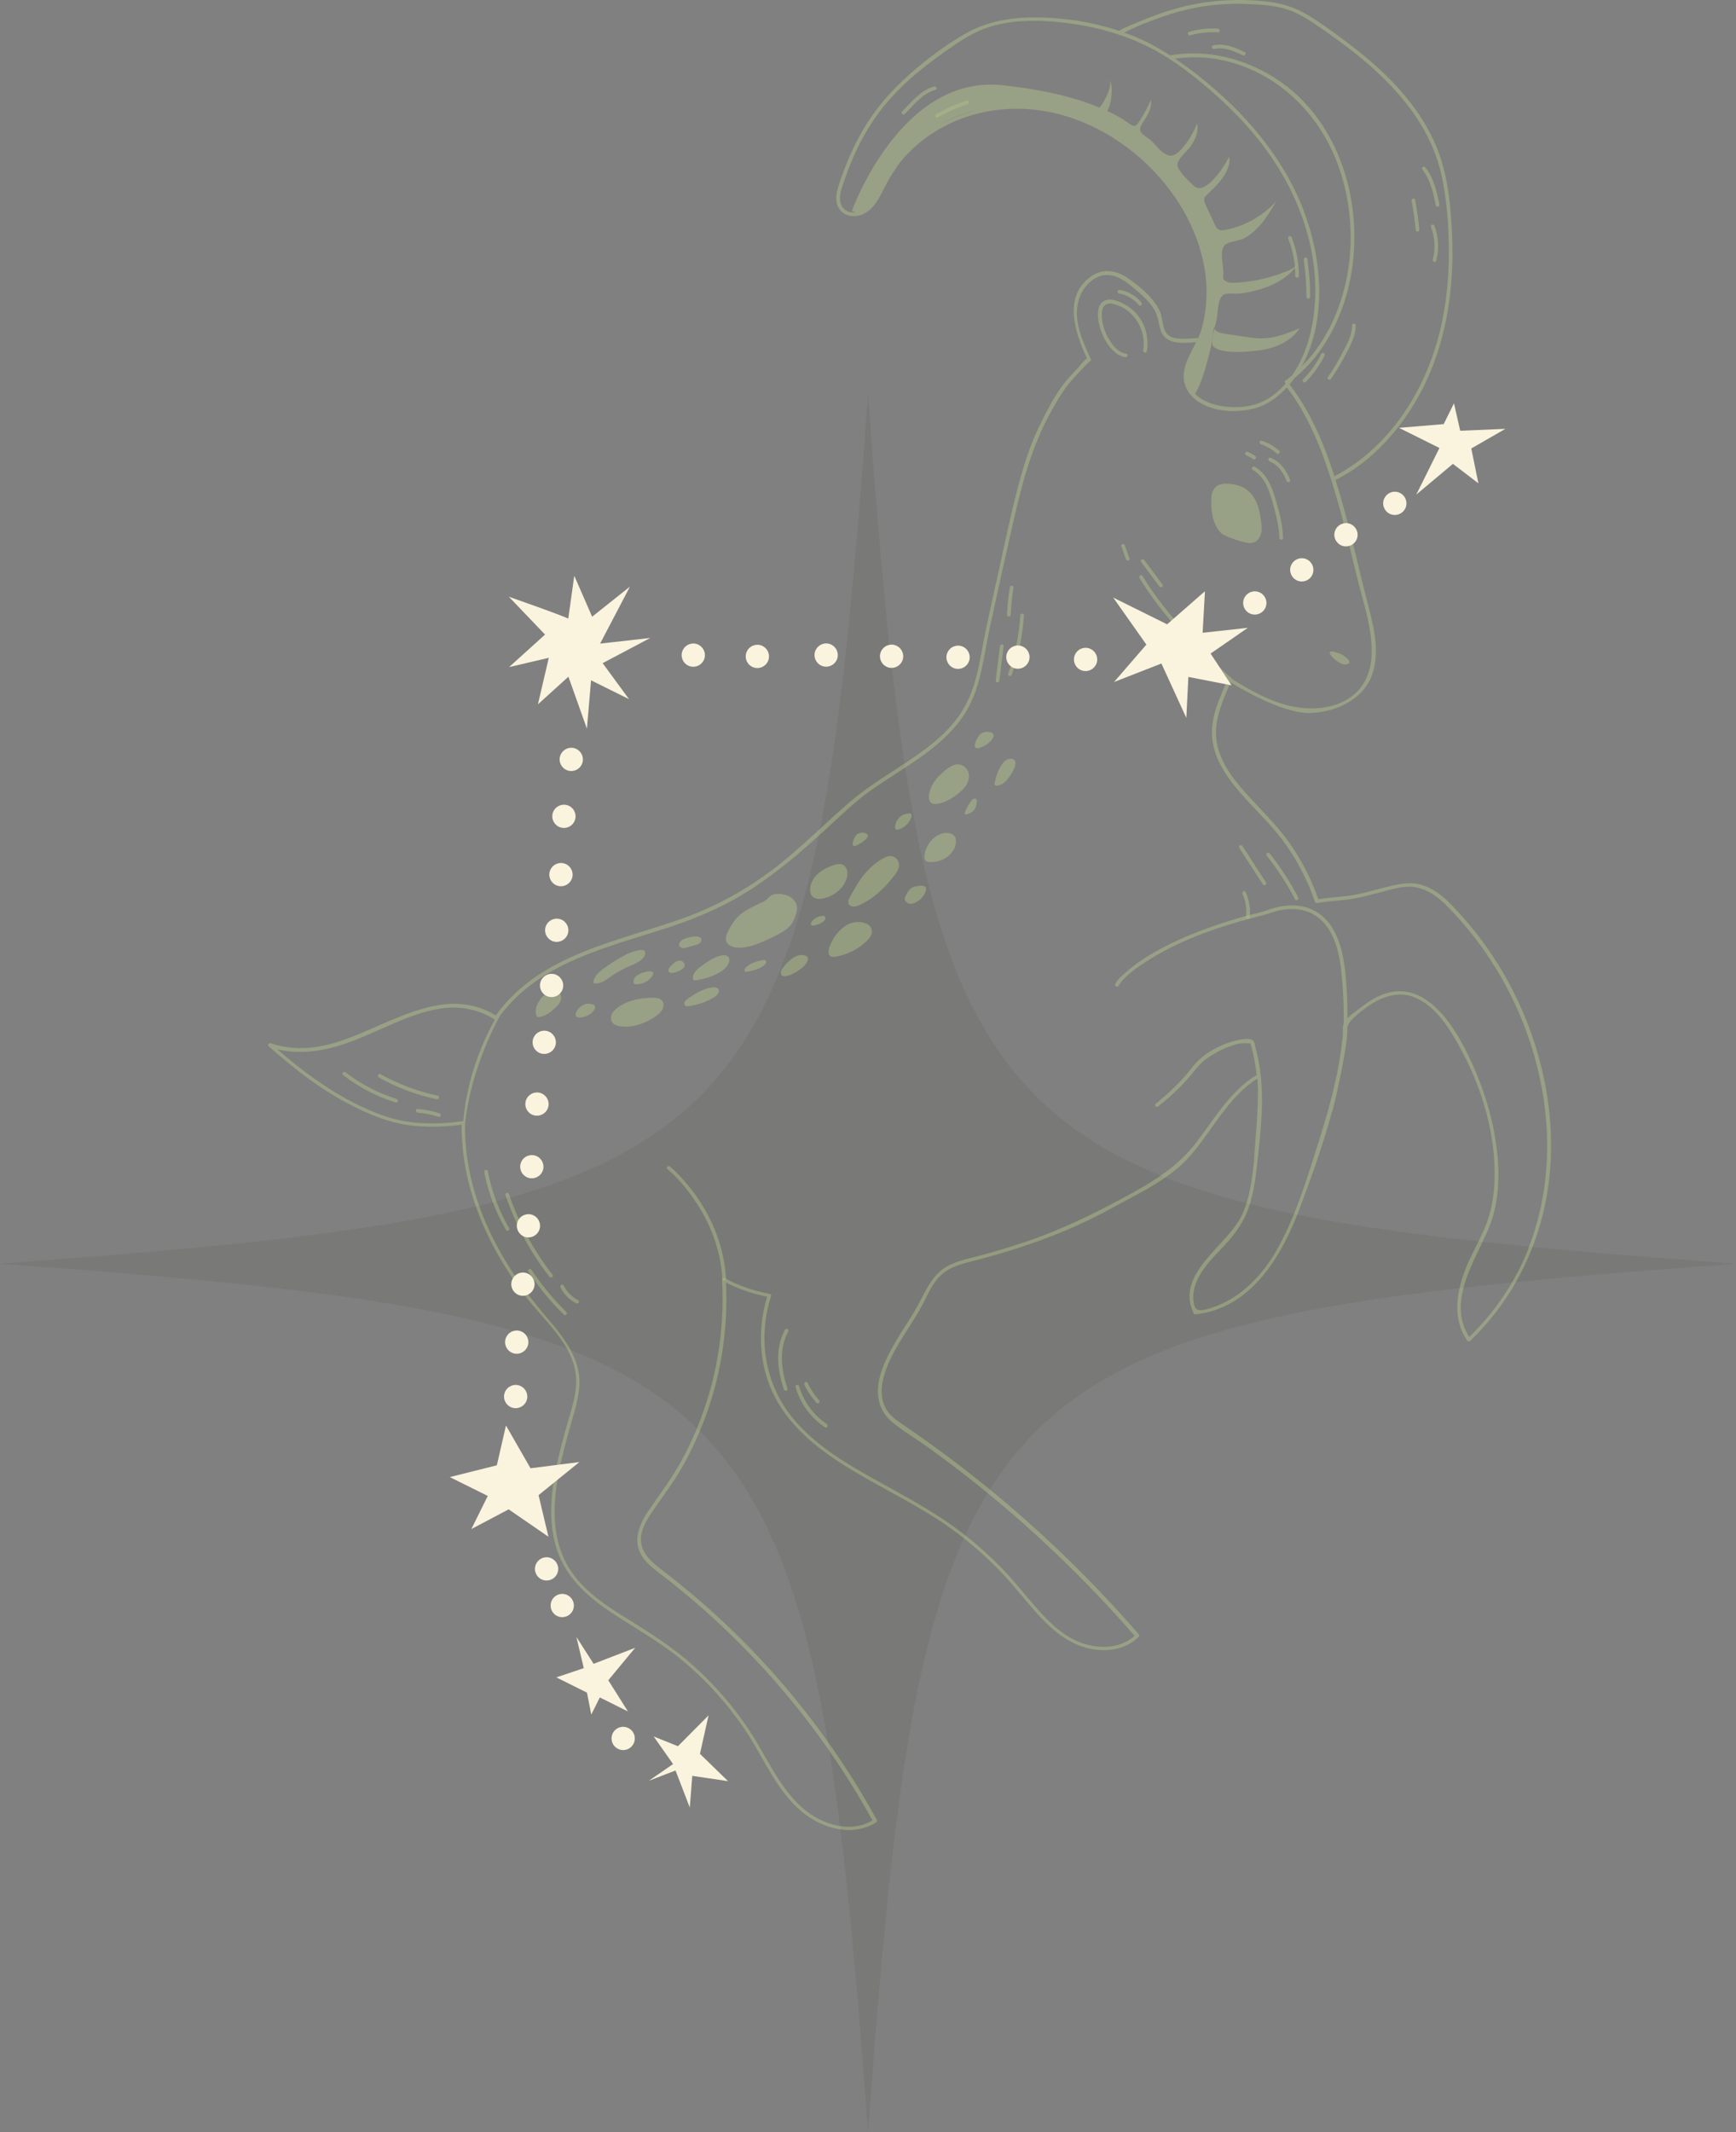<?xml version="1.0" encoding="UTF-8"?> <svg xmlns="http://www.w3.org/2000/svg" width="246" height="302" viewBox="0 0 246 302" fill="none"><rect x="0" y="0" width="246" height="302" fill="#808080" stroke="none"/><path opacity="0.1" d="M246 179C137.399 186.969 130.969 193.438 123 302C115.031 193.399 108.562 186.969 0 179C108.601 171.031 115.031 164.562 123 56C130.969 164.601 137.438 171.031 246 179Z" fill="#3E452E"></path><g opacity="0.51"><path opacity="0.51" d="M203.527 36.924C203.947 35.284 203.867 33.584 203.277 31.994C203.157 31.684 202.657 31.814 202.777 32.134C203.337 33.644 203.427 35.234 203.027 36.794C202.947 37.124 203.447 37.254 203.537 36.924H203.527Z" fill="#DBFC93"></path><path opacity="0.51" d="M201.127 32.544C200.997 31.124 200.797 29.704 200.527 28.304C200.467 27.974 199.957 28.114 200.027 28.444C200.287 29.804 200.477 31.174 200.607 32.544C200.637 32.874 201.157 32.884 201.127 32.544Z" fill="#DBFC93"></path><path opacity="0.51" d="M203.977 28.954C203.597 27.114 203.177 25.234 201.997 23.724C201.797 23.464 201.337 23.724 201.547 23.994C202.697 25.474 203.097 27.294 203.467 29.094C203.537 29.424 204.037 29.284 203.967 28.954H203.977Z" fill="#DBFC93"></path><path opacity="0.51" d="M185.037 54.094C186.127 52.994 187.017 51.744 187.697 50.364C187.847 50.064 187.387 49.804 187.237 50.104C186.577 51.454 185.717 52.664 184.657 53.734C184.417 53.974 184.797 54.344 185.027 54.104L185.037 54.094Z" fill="#DBFC93"></path><path opacity="0.51" d="M188.597 53.674C189.497 52.434 190.227 51.094 190.937 49.744C191.547 48.594 192.107 47.414 192.117 46.094C192.117 45.754 191.597 45.754 191.597 46.094C191.597 47.484 190.907 48.694 190.277 49.894C189.627 51.104 188.967 52.304 188.157 53.414C187.957 53.684 188.417 53.944 188.617 53.674H188.597Z" fill="#DBFC93"></path><path opacity="0.51" d="M172.057 6.944C173.487 6.614 174.837 7.224 176.107 7.834C176.407 7.974 176.667 7.524 176.367 7.374C174.957 6.704 173.507 6.074 171.917 6.434C171.587 6.504 171.727 7.014 172.057 6.934V6.944Z" fill="#DBFC93"></path><path opacity="0.51" d="M168.647 5.004C169.937 4.644 171.247 4.504 172.587 4.584C172.927 4.604 172.917 4.084 172.587 4.064C171.207 3.974 169.837 4.124 168.507 4.504C168.187 4.594 168.317 5.104 168.647 5.004Z" fill="#DBFC93"></path><path opacity="0.51" d="M188.727 92.984C188.567 92.804 188.427 92.594 188.407 92.354C188.637 92.224 188.927 92.274 189.187 92.354C189.427 92.424 189.667 92.504 189.907 92.594C190.277 92.734 191.937 93.824 190.877 94.094C190.137 94.284 189.157 93.484 188.727 92.994V92.984Z" fill="#DBFC93"></path><path opacity="0.51" d="M131.657 112.504C131.577 112.984 131.637 113.584 132.077 113.804C132.277 113.904 132.507 113.894 132.737 113.874C133.817 113.744 134.797 113.164 135.657 112.504C136.157 112.114 136.647 111.694 136.967 111.144C137.287 110.594 137.427 109.914 137.197 109.324C137.017 108.864 136.627 108.484 136.147 108.334C135.097 108.004 134.067 108.994 133.337 109.644C132.507 110.394 131.847 111.384 131.657 112.504Z" fill="#DBFC93"></path><path opacity="0.51" d="M130.997 121.204C130.977 121.434 130.977 121.694 131.137 121.874C131.287 122.054 131.547 122.094 131.787 122.114C132.677 122.154 133.567 121.874 134.277 121.334C134.907 120.854 135.377 120.144 135.457 119.364C135.487 119.064 135.457 118.744 135.297 118.494C135.097 118.184 134.727 118.014 134.357 117.984C132.607 117.834 131.157 119.594 130.997 121.214V121.204Z" fill="#DBFC93"></path><path opacity="0.51" d="M126.837 117.164C126.837 117.294 126.877 117.444 126.987 117.504C127.077 117.554 127.187 117.534 127.287 117.504C128.137 117.274 128.857 116.594 129.147 115.764C129.467 114.834 128.117 115.294 127.737 115.554C127.257 115.874 126.827 116.584 126.837 117.164Z" fill="#DBFC93"></path><path opacity="0.51" d="M122.587 123.704C121.737 124.724 121.077 125.884 120.437 127.054C120.277 127.344 120.117 127.694 120.247 128.004C120.357 128.264 120.657 128.414 120.937 128.424C121.217 128.424 121.497 128.324 121.757 128.214C123.727 127.344 125.347 125.804 126.667 124.104C126.937 123.764 127.197 123.404 127.327 122.994C127.677 121.904 126.687 120.924 125.627 121.354C124.457 121.834 123.397 122.764 122.587 123.724V123.704Z" fill="#DBFC93"></path><path opacity="0.51" d="M121.007 119.844C121.077 119.864 121.157 119.844 121.227 119.814C121.747 119.644 123.897 118.364 122.497 117.964C122.137 117.864 121.637 117.994 121.367 118.254C121.157 118.454 120.507 119.704 121.007 119.844Z" fill="#DBFC93"></path><path opacity="0.51" d="M136.787 115.354C137.287 115.334 137.777 115.074 138.077 114.674C138.367 114.294 138.767 112.734 137.877 113.194C137.537 113.374 136.407 115.364 136.777 115.344L136.787 115.354Z" fill="#DBFC93"></path><path opacity="0.51" d="M140.947 110.864C140.917 110.994 140.907 111.154 141.017 111.234C141.077 111.274 141.157 111.284 141.227 111.284C141.747 111.284 142.217 110.954 142.597 110.584C143.077 110.104 144.807 107.604 143.297 107.474C141.917 107.354 141.147 109.854 140.957 110.864H140.947Z" fill="#DBFC93"></path><path opacity="0.51" d="M138.747 105.944C139.437 105.764 140.077 105.354 140.527 104.804C141.477 103.664 139.787 103.384 139.017 103.914C138.517 104.264 137.467 106.284 138.737 105.944H138.747Z" fill="#DBFC93"></path><path opacity="0.51" d="M128.377 126.814C128.297 126.964 128.217 127.114 128.207 127.284C128.187 127.624 128.487 127.914 128.817 127.994C129.147 128.074 129.487 127.974 129.787 127.814C130.377 127.514 130.857 127.014 131.117 126.404C131.187 126.234 131.247 126.054 131.227 125.874C131.157 125.234 130.137 125.494 129.697 125.564C129.017 125.674 128.667 126.224 128.367 126.804L128.377 126.814Z" fill="#DBFC93"></path><path opacity="0.51" d="M116.077 123.614C115.337 124.214 114.777 125.114 114.797 126.064C114.797 126.374 114.887 126.704 115.087 126.944C115.487 127.404 116.217 127.384 116.807 127.234C118.137 126.884 119.397 125.964 119.897 124.654C120.397 123.374 119.877 122.034 118.387 122.464C117.577 122.694 116.727 123.094 116.067 123.614H116.077Z" fill="#DBFC93"></path><path opacity="0.51" d="M104.567 129.844C103.987 130.424 103.557 131.144 103.187 131.874C102.957 132.344 102.737 132.884 102.927 133.364C103.147 133.934 103.827 134.174 104.437 134.224C105.667 134.314 106.877 133.904 108.007 133.424C108.797 133.094 109.567 132.724 110.327 132.314C110.977 131.964 111.627 131.584 112.077 131.004C112.377 130.614 112.577 130.154 112.737 129.684C112.897 129.214 113.007 128.714 112.897 128.234C112.737 127.544 112.127 127.024 111.457 126.814C110.907 126.634 109.947 126.494 109.407 126.764C108.977 126.974 108.707 127.434 108.247 127.674C106.977 128.324 105.587 128.824 104.557 129.854L104.567 129.844Z" fill="#DBFC93"></path><path opacity="0.51" d="M116.217 129.774C115.737 129.884 115.287 130.174 115.007 130.574C114.927 130.684 114.867 130.824 114.917 130.944C114.997 131.144 115.277 131.124 115.487 131.064C115.987 130.934 116.507 130.774 116.837 130.374C116.927 130.264 116.997 130.134 116.977 130.004C116.957 129.764 116.617 129.624 116.437 129.774H116.227H116.217Z" fill="#DBFC93"></path><path opacity="0.51" d="M117.497 134.244C117.357 134.684 117.327 135.274 117.737 135.484C117.917 135.574 118.137 135.554 118.347 135.524C120.017 135.264 121.607 134.474 122.817 133.294C123.217 132.904 123.607 132.404 123.547 131.844C123.407 130.424 121.187 130.404 120.227 130.894C118.957 131.544 117.937 132.904 117.507 134.234L117.497 134.244Z" fill="#DBFC93"></path><path opacity="0.51" d="M110.897 137.144C110.777 137.324 110.657 137.514 110.647 137.734C110.627 137.944 110.737 138.184 110.937 138.254C111.027 138.284 111.127 138.284 111.227 138.274C112.097 138.184 112.867 137.694 113.567 137.174C114.367 136.574 115.187 135.284 113.567 135.274C112.547 135.264 111.427 136.384 110.897 137.154V137.144Z" fill="#DBFC93"></path><path opacity="0.51" d="M105.697 137.024C105.547 137.174 105.397 137.424 105.547 137.574C105.647 137.674 105.807 137.654 105.947 137.624C106.837 137.454 107.797 137.254 108.407 136.584C108.527 136.454 108.637 136.254 108.537 136.104C108.437 135.954 108.217 135.974 108.047 136.004C107.207 136.164 106.347 136.414 105.707 137.024H105.697Z" fill="#DBFC93"></path><path opacity="0.51" d="M98.657 137.454C98.367 137.794 98.107 138.224 98.197 138.664C98.217 138.744 98.247 138.824 98.317 138.864C98.377 138.894 98.447 138.884 98.517 138.874C99.537 138.734 100.537 138.444 101.467 138.004C102.247 137.634 103.047 137.104 103.307 136.274C103.367 136.094 103.387 135.904 103.317 135.734C102.697 134.274 99.157 136.884 98.667 137.454H98.657Z" fill="#DBFC93"></path><path opacity="0.51" d="M96.577 133.204C96.347 133.394 96.157 133.704 96.267 133.974C96.347 134.164 96.557 134.274 96.767 134.294C96.977 134.314 97.177 134.254 97.377 134.194C97.767 134.084 98.157 133.974 98.547 133.864C98.797 133.794 99.047 133.714 99.227 133.534C99.407 133.354 99.467 133.024 99.287 132.844C98.817 132.374 97.007 132.844 96.567 133.204H96.577Z" fill="#DBFC93"></path><path opacity="0.51" d="M94.947 136.944C94.777 137.144 94.617 137.434 94.767 137.644C94.887 137.824 95.147 137.834 95.357 137.804C95.817 137.734 96.257 137.564 96.627 137.294C96.777 137.184 96.917 137.064 96.987 136.894C97.177 136.394 96.627 135.994 96.177 136.064C95.747 136.134 95.217 136.634 94.957 136.944H94.947Z" fill="#DBFC93"></path><path opacity="0.51" d="M97.397 141.524C97.257 141.624 97.127 141.734 97.037 141.874C96.947 142.014 96.927 142.214 97.017 142.354C97.167 142.584 97.497 142.554 97.767 142.504C98.297 142.394 98.827 142.284 99.337 142.124C100.007 141.914 100.647 141.614 101.247 141.234C102.187 140.634 102.067 139.684 100.877 139.864C99.587 140.064 98.437 140.754 97.397 141.524Z" fill="#DBFC93"></path><path opacity="0.51" d="M87.657 142.634C87.297 142.884 86.947 143.174 86.737 143.564C86.527 143.954 86.497 144.454 86.747 144.814C86.997 145.174 87.467 145.314 87.897 145.374C89.797 145.634 91.717 144.874 93.237 143.714C94.427 142.804 94.307 141.324 92.687 141.334C90.867 141.334 89.177 141.584 87.637 142.644L87.657 142.634Z" fill="#DBFC93"></path><path opacity="0.51" d="M90.287 138.154C89.947 138.384 89.697 138.794 89.777 139.194C89.787 139.254 89.807 139.304 89.847 139.344C89.897 139.384 89.957 139.394 90.027 139.404C90.967 139.484 91.937 139.014 92.447 138.224C92.537 138.074 92.617 137.884 92.517 137.734C92.447 137.634 92.317 137.604 92.207 137.594C91.637 137.534 90.757 137.834 90.297 138.154H90.287Z" fill="#DBFC93"></path><path opacity="0.51" d="M85.387 137.314C84.817 137.744 84.227 138.274 84.097 138.984C84.077 139.084 84.077 139.194 84.147 139.254C84.197 139.304 84.287 139.314 84.357 139.314C85.247 139.334 86.007 138.714 86.737 138.204C87.417 137.734 88.137 137.324 88.897 136.984C89.537 136.694 90.217 136.454 90.777 136.034C91.137 135.764 91.467 135.364 91.427 134.904C91.367 134.094 89.227 134.944 88.767 135.174C87.587 135.784 86.447 136.494 85.387 137.294V137.314Z" fill="#DBFC93"></path><path opacity="0.51" d="M81.607 143.474C81.567 143.614 81.537 143.764 81.607 143.894C81.727 144.124 82.047 144.154 82.297 144.124C83.097 144.024 83.927 143.624 84.277 142.904C84.617 142.214 83.497 142.094 83.047 142.204C82.447 142.344 81.787 142.894 81.597 143.484L81.607 143.474Z" fill="#DBFC93"></path><path opacity="0.51" d="M76.567 141.544C76.337 141.894 76.117 142.264 75.997 142.664C75.877 143.064 75.867 143.514 76.037 143.904C76.057 143.954 76.087 144.004 76.127 144.034C76.187 144.084 76.277 144.074 76.347 144.064C77.287 143.964 78.097 143.344 78.767 142.674C79.077 142.364 79.387 142.024 79.497 141.604C79.607 141.184 79.437 140.654 79.037 140.494C78.227 140.174 77.007 140.894 76.577 141.534L76.567 141.544Z" fill="#DBFC93"></path><path opacity="0.51" d="M179.487 121.174C181.017 123.114 182.357 125.184 183.507 127.374C183.667 127.674 184.117 127.404 183.957 127.104C182.807 124.914 181.467 122.844 179.937 120.904C179.737 120.644 179.277 120.904 179.487 121.174Z" fill="#DBFC93"></path><path opacity="0.51" d="M175.607 120.104C176.727 121.824 177.837 123.544 178.957 125.274C179.137 125.554 179.587 125.294 179.407 125.004C178.287 123.284 177.177 121.564 176.057 119.834C175.877 119.554 175.427 119.814 175.607 120.104Z" fill="#DBFC93"></path><path opacity="0.51" d="M176.067 126.634C176.537 127.684 176.697 128.784 176.567 129.924C176.527 130.254 177.057 130.254 177.087 129.924C177.227 128.684 177.027 127.494 176.517 126.364C176.377 126.054 175.927 126.324 176.067 126.634Z" fill="#DBFC93"></path><path opacity="0.51" d="M141.617 96.414C141.817 94.784 142.017 93.154 142.217 91.524C142.257 91.194 141.737 91.194 141.697 91.524C141.497 93.154 141.297 94.784 141.097 96.414C141.057 96.744 141.577 96.744 141.617 96.414Z" fill="#DBFC93"></path><path opacity="0.51" d="M143.367 95.574C144.347 92.864 144.917 90.044 145.097 87.174C145.117 86.834 144.597 86.844 144.577 87.174C144.407 90.004 143.827 92.774 142.867 95.444C142.757 95.764 143.257 95.894 143.377 95.574H143.367Z" fill="#DBFC93"></path><path opacity="0.51" d="M48.617 152.274C50.857 154.004 53.367 155.324 56.067 156.164C56.387 156.264 56.527 155.754 56.197 155.654C53.587 154.844 51.147 153.574 48.977 151.894C48.717 151.694 48.347 152.064 48.607 152.264L48.617 152.274Z" fill="#DBFC93"></path><path opacity="0.51" d="M53.687 152.624C56.257 154.064 59.017 155.104 61.897 155.704C62.227 155.774 62.357 155.264 62.027 155.194C59.187 154.594 56.467 153.574 53.937 152.164C53.647 152.004 53.387 152.454 53.677 152.624H53.687Z" fill="#DBFC93"></path><path opacity="0.51" d="M59.197 157.604C60.207 157.684 61.177 157.884 62.137 158.204C62.457 158.314 62.587 157.804 62.267 157.694C61.267 157.364 60.237 157.154 59.187 157.074C58.847 157.044 58.857 157.574 59.187 157.594L59.197 157.604Z" fill="#DBFC93"></path><path opacity="0.51" d="M172.487 74.814C172.647 75.084 172.847 75.344 173.097 75.544C173.357 75.754 173.657 75.894 173.967 76.024C174.697 76.324 175.437 76.584 176.207 76.774C176.707 76.904 177.247 77.004 177.717 76.814C178.267 76.594 178.617 76.034 178.727 75.454C178.837 74.874 178.757 74.284 178.677 73.694C178.607 73.154 178.527 72.614 178.387 72.094C178.057 70.824 177.297 69.614 176.137 69.024C175.537 68.714 174.847 68.584 174.177 68.534C173.687 68.494 173.187 68.494 172.737 68.684C172.107 68.954 171.717 69.634 171.667 70.294C171.597 71.284 171.637 72.314 171.867 73.284C171.997 73.824 172.197 74.334 172.487 74.814Z" fill="#DBFC93"></path><path opacity="0.51" d="M102.887 181.174C102.587 175.494 99.897 170.134 95.907 166.134C95.597 165.824 95.277 165.514 94.937 165.224C94.677 165.014 94.307 165.384 94.567 165.594C95.977 166.754 97.197 168.234 98.237 169.724C100.617 173.094 102.137 177.024 102.357 181.154C102.377 181.494 102.897 181.494 102.877 181.154L102.887 181.174Z" fill="#DBFC93"></path><path opacity="0.51" d="M74.877 180.134C76.337 182.324 78.017 184.364 79.887 186.214C80.127 186.454 80.497 186.074 80.257 185.844C78.407 184.024 76.767 182.024 75.327 179.874C75.137 179.594 74.687 179.864 74.877 180.144V180.134Z" fill="#DBFC93"></path><path opacity="0.51" d="M71.627 169.284C73.047 173.464 75.147 177.374 77.857 180.844C78.057 181.104 78.517 180.844 78.307 180.574C75.617 177.134 73.527 173.274 72.127 169.144C72.017 168.824 71.517 168.964 71.627 169.284Z" fill="#DBFC93"></path><path opacity="0.51" d="M72.137 173.944C70.677 171.444 69.667 168.724 69.117 165.884C69.057 165.554 68.547 165.694 68.617 166.024C69.177 168.914 70.217 171.664 71.697 174.214C71.867 174.504 72.317 174.234 72.147 173.944H72.137Z" fill="#DBFC93"></path><path opacity="0.51" d="M79.427 182.364C79.907 183.344 80.687 184.124 81.657 184.614C81.957 184.764 82.217 184.314 81.917 184.154C81.017 183.694 80.327 182.994 79.877 182.094C79.727 181.794 79.277 182.064 79.427 182.364Z" fill="#DBFC93"></path><path opacity="0.51" d="M164.737 82.804C163.877 81.644 163.017 80.484 162.147 79.324C161.947 79.054 161.497 79.324 161.697 79.594L164.287 83.074C164.487 83.344 164.937 83.074 164.737 82.804Z" fill="#DBFC93"></path><path opacity="0.51" d="M143.227 87.084C143.277 85.804 143.407 84.534 143.617 83.274C143.677 82.944 143.167 82.804 143.107 83.144C142.887 84.454 142.747 85.764 142.697 87.084C142.687 87.424 143.207 87.424 143.217 87.084H143.227Z" fill="#DBFC93"></path><path opacity="0.51" d="M159.577 50.104C158.117 49.864 157.097 48.194 156.587 46.924C156.087 45.674 155.467 42.474 157.807 43.064C160.707 43.784 162.477 46.744 161.997 49.634C161.947 49.964 162.447 50.104 162.507 49.764C162.807 47.964 162.387 46.104 161.237 44.674C160.687 43.994 159.987 43.424 159.207 43.024C158.547 42.694 157.657 42.314 156.917 42.464C155.067 42.834 155.557 45.484 155.977 46.734C156.497 48.274 157.697 50.304 159.447 50.594C159.777 50.654 159.917 50.144 159.577 50.084V50.104Z" fill="#DBFC93"></path><path opacity="0.51" d="M158.547 41.564C159.667 41.764 160.637 42.334 161.367 43.214C161.577 43.474 161.947 43.094 161.737 42.844C160.957 41.904 159.887 41.274 158.687 41.064C158.357 41.004 158.217 41.514 158.557 41.574L158.547 41.564Z" fill="#DBFC93"></path><path opacity="0.51" d="M160.047 79.084C159.827 78.464 159.607 77.854 159.397 77.234C159.287 76.914 158.777 77.054 158.897 77.374C159.117 77.994 159.337 78.604 159.547 79.224C159.657 79.544 160.167 79.404 160.047 79.084Z" fill="#DBFC93"></path><path opacity="0.51" d="M112.737 196.474C113.407 198.814 114.877 200.814 116.897 202.164C117.177 202.354 117.437 201.894 117.157 201.704C115.247 200.434 113.867 198.534 113.237 196.334C113.147 196.014 112.637 196.144 112.737 196.474Z" fill="#DBFC93"></path><path opacity="0.51" d="M116.067 198.334C115.397 197.594 114.867 196.774 114.437 195.874C114.297 195.574 113.847 195.844 113.987 196.144C114.427 197.084 115.007 197.934 115.697 198.704C115.927 198.954 116.287 198.584 116.067 198.334Z" fill="#DBFC93"></path><path opacity="0.51" d="M111.587 196.684C110.717 194.054 110.327 191.134 111.697 188.604C111.857 188.304 111.407 188.054 111.237 188.344C109.797 191.004 110.157 194.054 111.077 196.824C111.187 197.144 111.687 197.004 111.577 196.684H111.587Z" fill="#DBFC93"></path><path opacity="0.51" d="M185.657 42.044C185.657 40.244 185.517 38.444 185.247 36.664C185.197 36.334 184.697 36.474 184.747 36.804C185.007 38.544 185.127 40.294 185.137 42.044C185.137 42.384 185.657 42.384 185.657 42.044Z" fill="#DBFC93"></path><path opacity="0.51" d="M184.067 39.074C184.067 37.204 183.727 35.374 183.037 33.624C182.917 33.314 182.407 33.454 182.537 33.764C183.207 35.464 183.557 37.244 183.547 39.074C183.547 39.414 184.067 39.414 184.067 39.074Z" fill="#DBFC93"></path><path opacity="0.51" d="M132.917 16.624C134.257 15.844 135.667 15.214 137.137 14.754C137.457 14.654 137.317 14.144 136.997 14.254C135.477 14.734 134.017 15.374 132.647 16.184C132.357 16.354 132.627 16.804 132.917 16.634V16.624Z" fill="#DBFC93"></path><path opacity="0.51" d="M128.217 16.144C129.467 14.884 130.747 13.224 132.527 12.744C132.857 12.654 132.717 12.154 132.387 12.244C130.497 12.744 129.167 14.444 127.837 15.784C127.597 16.024 127.977 16.384 128.207 16.154L128.217 16.144Z" fill="#DBFC93"></path><path opacity="0.51" d="M177.527 66.564C179.097 67.464 179.757 69.174 180.237 70.834C180.737 72.584 181.237 74.364 181.297 76.194C181.307 76.534 181.827 76.534 181.817 76.194C181.757 74.164 181.187 72.144 180.597 70.214C180.097 68.584 179.327 66.984 177.787 66.114C177.497 65.944 177.237 66.404 177.527 66.574V66.564Z" fill="#DBFC93"></path><path opacity="0.51" d="M179.907 65.354C181.117 65.834 181.867 66.954 182.317 68.124C182.437 68.434 182.937 68.304 182.817 67.984C182.297 66.614 181.447 65.394 180.037 64.844C179.727 64.724 179.597 65.224 179.907 65.354Z" fill="#DBFC93"></path><path opacity="0.51" d="M176.637 64.504C176.977 64.644 177.297 64.834 177.597 65.054C177.707 65.134 177.887 65.064 177.957 64.954C178.037 64.814 177.977 64.684 177.857 64.594C177.527 64.344 177.157 64.154 176.777 63.994C176.647 63.944 176.487 64.054 176.457 64.184C176.417 64.334 176.507 64.454 176.647 64.504H176.637Z" fill="#DBFC93"></path><path opacity="0.51" d="M178.677 62.934C179.507 63.204 180.257 63.644 180.907 64.224C181.157 64.444 181.527 64.074 181.277 63.854C180.557 63.214 179.737 62.734 178.817 62.434C178.497 62.324 178.367 62.834 178.687 62.944L178.677 62.934Z" fill="#DBFC93"></path><path opacity="0.51" d="M214.247 140.044C211.877 135.464 208.807 131.264 205.147 127.644C204.077 126.624 202.847 125.744 201.417 125.324C199.977 124.904 198.547 125.164 197.107 125.484C195.457 125.854 193.847 126.384 192.187 126.704C190.417 127.044 188.597 127.074 186.817 127.374C185.847 124.634 184.547 122.024 182.887 119.624C181.217 117.214 179.137 115.174 177.157 113.024C175.167 110.864 173.127 108.454 172.497 105.514C171.817 102.364 173.177 99.474 174.377 96.644C174.437 96.684 174.507 96.724 174.567 96.764C174.647 96.834 181.417 101.034 185.497 100.994C189.057 100.954 193.077 99.214 194.387 95.704C195.707 92.144 194.517 88.224 193.617 84.724C192.717 81.214 191.927 77.674 191.007 74.174C190.477 72.134 189.907 70.054 189.257 67.984C194.447 65.414 198.597 60.664 201.277 55.664C204.937 48.824 206.107 40.954 205.767 33.274C205.597 29.384 205.237 25.334 203.887 21.654C202.647 18.274 200.627 15.234 198.227 12.564C195.737 9.804 192.857 7.434 189.867 5.244C188.307 4.104 186.727 2.934 185.047 1.974C183.367 1.004 181.577 0.454 179.647 0.234C175.567 -0.236 171.397 -0.006 167.427 1.004C165.437 1.514 163.507 2.194 161.617 2.994C160.677 3.394 159.537 3.784 158.587 4.364C155.447 3.324 152.157 2.724 148.857 2.534C144.677 2.294 140.497 2.634 136.797 4.764C133.607 6.604 130.547 8.944 127.867 11.464C125.607 13.584 123.647 16.014 122.107 18.704C121.297 20.134 120.597 21.614 119.977 23.144C119.637 23.984 119.327 24.824 119.037 25.674C118.737 26.574 118.417 27.524 118.527 28.484C118.687 29.964 119.937 30.784 121.357 30.594C122.987 30.384 124.017 29.094 124.737 27.724C125.197 26.844 125.637 25.974 126.127 25.124C126.457 24.604 126.787 24.094 127.087 23.634C127.247 23.414 127.397 23.184 127.577 22.964C128.697 21.584 130.007 20.364 131.467 19.334C137.567 15.024 145.377 14.354 152.327 16.874C159.667 19.544 165.977 25.424 169.077 32.594C169.917 34.544 170.497 36.604 170.797 38.704C171.067 40.844 171.027 43.024 170.617 45.144C170.437 46.064 170.207 46.964 169.817 47.814C169.807 47.834 169.797 47.854 169.787 47.874C169.157 47.924 168.527 47.974 167.877 47.984C167.097 47.984 166.077 47.984 165.477 47.404C164.667 46.624 164.817 45.124 164.377 44.134C163.487 42.174 161.487 40.514 159.737 39.334C158.147 38.264 156.277 37.994 154.637 39.134C150.587 41.944 152.337 47.094 154.017 50.764C153.557 51.084 152.977 51.864 152.817 52.034C152.047 52.864 151.237 53.684 150.567 54.594C149.267 56.344 148.217 58.434 147.267 60.394C146.227 62.524 145.447 64.764 144.787 67.034C143.387 71.904 142.407 76.904 141.307 81.844C140.747 84.384 140.167 86.914 139.647 89.454C139.217 91.534 138.907 93.634 138.387 95.694C137.827 97.874 136.997 99.934 135.637 101.744C134.307 103.504 132.647 104.974 130.877 106.284C127.537 108.764 123.817 110.724 120.637 113.424C116.857 116.634 113.437 120.194 109.477 123.184C105.527 126.164 101.257 128.494 96.587 130.144C87.147 133.484 76.497 135.214 70.247 143.834C62.277 138.984 53.997 146.224 46.247 148.024C43.597 148.644 40.917 148.644 38.327 147.764C38.077 147.684 37.887 148.034 38.077 148.204C41.977 151.654 46.157 154.874 50.887 157.104C53.067 158.134 55.357 159.014 57.757 159.354C60.297 159.714 62.877 159.644 65.417 159.304C65.337 168.184 69.117 176.574 74.407 183.544C77.037 187.014 81.327 190.464 81.627 195.104C81.777 197.384 80.967 199.624 80.357 201.784C79.747 203.934 79.167 206.094 78.737 208.284C77.957 212.264 77.667 216.534 79.237 220.364C80.667 223.854 83.507 226.324 86.587 228.374C90.077 230.684 93.717 232.674 96.937 235.394C100.267 238.204 103.207 241.484 105.627 245.104C108.217 248.964 110.017 253.654 113.687 256.674C116.557 259.034 120.827 260.224 124.157 258.134C124.277 258.054 124.317 257.904 124.247 257.774C118.267 246.874 110.487 236.984 101.287 228.614C98.947 226.484 96.517 224.464 94.017 222.544C92.747 221.574 91.267 220.474 90.907 218.824C90.577 217.284 91.327 215.804 92.147 214.554C93.677 212.224 95.407 210.074 96.777 207.624C98.137 205.184 99.287 202.634 100.217 199.994C102.277 194.124 103.187 187.874 102.877 181.664C104.717 182.614 106.677 183.264 108.707 183.674C107.157 188.744 107.597 194.374 110.397 198.934C112.947 203.094 116.987 206.014 121.117 208.464C125.677 211.174 130.497 213.434 134.807 216.544C137.267 218.324 139.567 220.324 141.687 222.504C143.707 224.584 145.427 226.904 147.397 229.024C149.307 231.064 151.547 232.874 154.327 233.504C156.817 234.064 159.487 233.674 161.367 231.854C161.477 231.754 161.457 231.584 161.367 231.484C155.287 224.484 148.667 217.974 141.547 212.034C138.067 209.134 134.467 206.364 130.767 203.744C129.837 203.084 128.897 202.434 127.947 201.794C127.117 201.234 126.307 200.674 125.727 199.824C124.887 198.574 124.787 197.064 125.087 195.624C125.737 192.534 127.677 189.804 129.327 187.184C130.097 185.964 130.797 184.734 131.417 183.434C132.087 182.044 132.937 180.724 134.277 179.914C135.457 179.194 136.847 178.884 138.167 178.544C140.217 178.014 142.257 177.424 144.277 176.774C148.907 175.284 153.367 173.444 157.627 171.084C161.507 168.934 165.827 167.024 168.777 163.584C171.817 160.054 174.107 155.314 178.167 152.784C178.167 152.884 178.187 152.974 178.197 153.074C178.497 156.644 177.607 164.044 177.737 164.074C177.457 166.764 177.147 169.524 176.047 171.984C174.087 176.404 166.367 180.344 169.167 186.054C169.207 186.124 169.307 186.194 169.387 186.184C177.267 185.334 181.607 177.984 184.137 171.264C185.817 166.794 187.467 162.204 188.737 157.534C188.867 157.574 190.767 149.194 190.897 146.524C190.917 146.204 190.917 145.874 190.927 145.544C191.017 145.194 191.157 144.874 191.407 144.594C192.217 143.724 193.227 142.954 194.207 142.304C195.987 141.144 198.107 140.444 200.187 141.174C203.347 142.284 205.397 145.664 206.927 148.454C210.047 154.144 212.057 160.934 211.767 167.464C211.687 169.204 211.427 170.954 210.887 172.614C210.237 174.614 209.157 176.444 208.277 178.344C206.617 181.934 205.457 186.354 207.917 189.884C208.017 190.024 208.197 190.054 208.327 189.934C214.877 183.664 218.767 175.244 219.607 166.234C220.447 157.214 218.367 148.014 214.227 140.004L214.247 140.044ZM164.657 2.384C166.527 1.744 168.437 1.244 170.387 0.924C172.447 0.594 174.547 0.484 176.637 0.564C178.607 0.634 180.627 0.734 182.507 1.374C184.367 2.004 185.997 3.164 187.597 4.274C189.107 5.324 190.587 6.404 192.027 7.544C197.637 12.004 202.657 17.594 204.257 24.774C205.117 28.614 205.347 32.714 205.297 36.644C205.237 40.604 204.747 44.554 203.657 48.364C201.757 55.034 197.917 61.344 192.267 65.484C191.267 66.214 190.207 66.884 189.097 67.454C187.607 62.814 185.677 58.284 182.747 54.464C182.997 54.164 183.237 53.854 183.467 53.534C184.487 52.674 185.427 51.724 186.277 50.694C190.657 45.234 192.377 37.964 191.827 31.064C191.257 23.974 188.187 16.864 182.527 12.374C177.887 8.694 171.687 6.804 165.817 7.844C164.017 6.694 162.137 5.684 160.117 4.914C159.847 4.814 159.577 4.724 159.317 4.624C161.017 3.724 162.877 3.014 164.687 2.394L164.657 2.384ZM184.477 51.894C188.087 45.204 187.347 36.634 184.707 29.754C181.777 22.114 176.247 15.794 169.887 10.774C168.787 9.904 167.667 9.084 166.517 8.314C168.847 7.984 171.197 8.054 173.567 8.604C181.027 10.344 186.797 15.964 189.487 23.054C192.207 30.214 192.057 38.664 188.797 45.634C188.007 47.314 187.037 48.894 185.877 50.334C185.427 50.884 184.957 51.404 184.457 51.904L184.477 51.894ZM119.097 28.714C118.867 27.684 119.287 26.594 119.617 25.624C120.677 22.544 122.037 19.544 123.897 16.854C125.637 14.314 127.797 12.114 130.167 10.154C131.577 8.984 133.047 7.914 134.547 6.864C136.307 5.634 138.137 4.464 140.197 3.814C143.977 2.624 148.327 2.834 152.197 3.404C155.907 3.944 159.567 5.024 162.907 6.724C166.367 8.484 169.497 10.974 172.387 13.544C175.337 16.174 178.027 19.114 180.247 22.384C184.717 28.964 187.287 37.124 186.097 45.104C185.677 47.944 184.747 50.814 183.087 53.174C182.737 53.464 182.377 53.754 181.997 54.024C182.057 54.124 182.127 54.224 182.187 54.314C182.187 54.314 182.187 54.314 182.187 54.324C182.077 54.444 181.967 54.574 181.857 54.684C180.817 55.774 179.537 56.744 178.087 57.214C176.897 57.594 175.627 57.714 174.387 57.654C172.657 57.574 170.587 57.064 169.347 55.774C169.697 55.274 170.557 53.664 171.637 48.984L172.017 46.244C172.017 46.354 172.037 46.454 172.077 46.544C172.217 46.034 172.357 45.534 172.437 45.084C172.607 44.164 172.527 42.114 173.477 41.704C174.007 41.474 175.037 41.654 175.637 41.584C176.427 41.494 177.217 41.344 177.987 41.144C180.337 40.534 182.647 39.344 183.987 37.334C183.587 37.864 182.957 38.164 182.347 38.414C180.227 39.284 177.977 39.824 175.687 40.004C175.147 40.044 174.417 40.134 173.907 39.924C173.167 39.624 173.337 39.364 173.357 38.614C173.387 37.474 172.597 35.124 173.867 34.504C174.677 34.104 175.637 34.144 176.467 33.664C177.217 33.234 177.877 32.654 178.457 32.014C179.417 30.944 180.157 29.694 180.887 28.464C179.117 30.434 176.727 31.854 174.147 32.454C173.007 32.724 172.537 32.754 172.107 31.714C171.717 30.784 171.217 29.894 170.827 28.964C170.507 28.194 170.557 28.064 171.147 27.484C172.337 26.324 173.507 25.274 174.057 23.644C174.217 23.174 174.307 22.654 174.147 22.194C173.587 23.504 170.747 27.864 169.157 26.314C168.567 25.734 166.987 24.284 166.847 23.464C166.707 22.624 168.227 21.414 168.697 20.754C169.377 19.814 169.877 18.644 169.647 17.504C169.177 18.544 168.667 19.564 167.967 20.454C167.437 21.124 166.487 22.334 165.527 21.994C164.477 21.624 163.777 20.484 162.967 19.784C162.577 19.444 161.727 19.054 161.587 18.504C161.437 17.894 162.117 17.124 162.407 16.634C162.857 15.874 163.267 15.004 163.077 14.144C162.687 15.064 162.217 15.954 161.697 16.794C161.127 17.714 160.937 18.154 160.047 17.534C159.747 17.324 159.457 17.114 159.147 16.914C158.427 16.454 157.657 16.074 156.877 15.714C157.277 15.134 157.417 14.364 157.487 13.644C157.567 12.844 157.617 11.994 157.217 11.304C157.427 11.894 157.257 12.534 157.027 13.114C156.727 13.874 156.317 14.594 155.827 15.244C151.467 13.444 146.727 12.584 142.057 12.074C127.627 10.504 120.717 29.864 120.717 29.864C120.877 29.964 121.037 30.034 121.187 30.094C121.157 30.094 121.137 30.104 121.107 30.104C120.157 30.154 119.327 29.664 119.107 28.694L119.097 28.714ZM138.697 15.514C136.737 15.994 134.847 16.734 133.087 17.724C134.977 16.604 136.907 15.914 138.697 15.514ZM133.017 17.764C133.017 17.764 132.917 17.824 132.877 17.854C132.927 17.824 132.977 17.794 133.017 17.764ZM65.597 158.804C62.897 159.194 60.097 159.274 57.397 158.824C55.007 158.424 52.697 157.474 50.527 156.404C46.427 154.374 42.747 151.614 39.297 148.634C43.147 149.564 47.027 148.634 50.697 147.174C54.717 145.574 58.687 143.264 63.047 142.784C65.567 142.504 67.987 143.084 70.127 144.424C69.977 144.684 69.837 144.954 69.697 145.214C69.147 146.254 68.657 147.324 68.207 148.404C66.847 151.724 65.957 155.224 65.637 158.794C65.617 158.794 65.607 158.794 65.587 158.794L65.597 158.804ZM216.567 176.934C214.697 181.634 211.827 185.854 208.197 189.384C205.047 184.444 208.857 178.834 210.857 174.234C212.407 170.654 212.567 166.634 212.107 162.814C211.617 158.704 210.417 154.674 208.717 150.894C207.167 147.474 205.077 143.504 201.817 141.444C199.987 140.284 197.867 140.104 195.847 140.904C194.727 141.344 193.707 142.014 192.767 142.764C192.257 143.164 191.487 143.674 190.947 144.234C190.947 143.124 190.927 142.004 190.867 140.894C190.767 138.984 190.637 137.034 190.227 135.154C189.747 132.954 188.787 130.704 186.887 129.374C184.737 127.874 181.957 128.044 179.607 128.914C178.577 129.294 177.457 129.484 176.397 129.784C174.547 130.304 172.717 130.884 170.907 131.554C168.317 132.504 165.777 133.604 163.387 134.994C161.997 135.804 160.637 136.724 159.447 137.804C158.997 138.214 158.367 138.724 158.087 139.294C158.077 139.314 158.057 139.334 158.047 139.364C157.877 139.654 158.327 139.914 158.507 139.624C159.307 138.294 161.017 137.124 162.347 136.254C167.377 132.964 173.307 131.064 179.087 129.604C179.817 129.424 180.527 129.104 181.367 128.934C182.707 128.664 184.137 128.684 185.427 129.184C187.377 129.944 188.597 131.744 189.257 133.654C189.817 135.284 190.027 136.994 190.177 138.704C190.347 140.634 190.427 142.584 190.407 144.524C190.407 144.674 190.407 144.824 190.397 144.984C190.207 145.444 190.317 146.294 190.267 146.784C190.197 147.484 190.117 148.174 190.017 148.864C189.817 150.304 189.547 151.734 189.227 153.154C188.617 155.914 187.847 158.624 186.987 161.314C185.367 166.414 183.797 171.774 181.237 176.494C179.997 178.784 178.427 180.894 176.427 182.574C175.407 183.424 174.287 184.154 173.077 184.704C172.487 184.974 171.887 185.194 171.267 185.364C170.387 185.604 169.427 185.904 169.197 184.734C168.557 181.554 171.107 178.914 173.107 176.844C174.947 174.944 176.407 172.994 177.157 170.424C177.927 167.794 178.137 164.974 178.427 162.264C178.567 160.964 178.677 159.664 178.747 158.354C178.857 156.784 178.867 155.214 178.757 153.654C178.757 153.614 178.757 153.574 178.757 153.534C178.747 153.334 178.727 153.124 178.707 152.924C178.697 152.744 178.687 152.564 178.667 152.384C178.667 152.354 178.657 152.324 178.647 152.304C178.497 150.944 178.247 149.594 177.887 148.274C177.827 148.054 177.787 147.664 177.637 147.474C177.207 146.924 175.867 147.224 175.297 147.354C172.987 147.874 170.427 149.244 168.977 151.144C167.477 153.104 165.687 154.814 163.757 156.344C163.497 156.554 163.867 156.914 164.127 156.714C165.647 155.514 167.107 154.184 168.387 152.724C169.187 151.804 169.827 150.844 170.807 150.094C171.807 149.334 172.947 148.714 174.117 148.264C174.627 148.074 175.157 147.904 175.707 147.804C176.177 147.714 176.627 147.804 177.077 147.774C177.127 147.774 177.167 147.774 177.187 147.774C177.187 147.774 177.187 147.774 177.187 147.784C177.197 147.924 177.277 148.084 177.317 148.224C177.687 149.544 177.927 150.904 178.077 152.264C174.377 154.464 172.037 158.564 169.477 161.884C166.717 165.464 163.027 167.604 159.097 169.714C154.637 172.104 150.197 174.264 145.387 175.884C143.157 176.634 140.897 177.324 138.617 177.914C137.277 178.264 135.887 178.554 134.627 179.154C131.917 180.424 131.107 183.184 129.677 185.584C128.037 188.334 126.087 190.964 124.987 194.004C124.037 196.634 124.087 199.464 126.367 201.384C127.997 202.754 129.907 203.844 131.637 205.094C133.667 206.564 135.667 208.074 137.637 209.624C146.017 216.244 153.757 223.654 160.777 231.704C158.807 233.464 156.007 233.604 153.557 232.814C151.027 232.004 149.017 230.154 147.277 228.214C145.527 226.274 143.947 224.194 142.137 222.314C140.257 220.364 138.227 218.564 136.077 216.924C132.137 213.934 127.757 211.694 123.467 209.284C119.437 207.024 115.367 204.534 112.387 200.924C108.367 196.054 107.347 189.574 109.267 183.594C109.307 183.464 109.217 183.294 109.077 183.274C106.837 182.854 104.697 182.134 102.697 181.044C102.537 180.954 102.297 181.074 102.307 181.274C102.647 187.164 101.897 193.084 100.087 198.704C99.177 201.524 98.017 204.254 96.597 206.854C95.207 209.424 93.457 211.684 91.827 214.094C90.467 216.104 89.577 218.494 91.137 220.664C91.977 221.824 93.197 222.644 94.317 223.504C95.567 224.474 96.787 225.474 97.997 226.494C102.857 230.624 107.367 235.164 111.457 240.054C116.077 245.584 120.157 251.554 123.637 257.864C120.117 259.894 115.727 258.164 113.057 255.474C110.087 252.494 108.437 248.494 106.137 245.034C103.917 241.704 101.287 238.654 98.307 235.984C95.397 233.374 92.157 231.304 88.837 229.264C85.537 227.234 82.157 224.974 80.267 221.464C78.147 217.534 78.357 212.904 79.167 208.654C79.577 206.514 80.147 204.414 80.727 202.324C81.247 200.474 81.877 198.614 82.067 196.694C82.497 192.544 79.837 189.364 77.307 186.414C70.807 178.814 65.777 169.494 65.897 159.264C66.787 150.784 70.847 143.994 70.807 143.934C76.597 136.154 86.267 134.164 95.007 131.274C99.367 129.834 103.487 127.984 107.297 125.394C111.187 122.754 114.707 119.624 118.147 116.424C119.797 114.894 121.417 113.374 123.247 112.064C124.917 110.874 126.667 109.794 128.377 108.664C131.607 106.534 134.877 104.144 136.907 100.774C139.047 97.224 139.387 92.954 140.247 88.984C141.347 83.884 142.477 78.794 143.637 73.714C144.857 68.364 146.237 63.174 148.917 58.344C149.797 56.764 150.667 55.224 151.867 53.874C152.357 53.324 152.847 52.774 153.357 52.244C153.567 52.014 153.777 51.794 153.997 51.574C154.157 51.414 154.437 51.274 154.267 51.204C154.507 51.304 154.647 50.994 154.557 50.814C153.597 48.744 152.577 46.564 152.597 44.234C152.607 42.264 153.617 40.174 155.447 39.294C157.607 38.254 159.517 39.804 161.077 41.154C161.907 41.874 162.747 42.624 163.367 43.534C164.037 44.514 164.117 45.444 164.397 46.544C164.997 48.854 167.437 48.654 169.487 48.464C169.197 49.044 168.897 49.614 168.617 50.194C167.987 51.514 167.457 52.934 167.887 54.404C168.217 55.524 169.007 56.414 169.997 57.014C172.137 58.324 175.017 58.474 177.417 57.934C179.357 57.504 181.027 56.344 182.357 54.874C186.037 59.674 188.067 65.754 189.687 71.474C190.617 74.764 191.407 78.084 192.207 81.404C192.997 84.674 194.147 87.984 194.357 91.354C194.487 93.504 194.137 95.744 192.757 97.464C191.417 99.134 189.377 100.004 187.287 100.254C182.667 100.804 178.637 98.664 174.837 96.344C172.437 94.244 170.177 91.974 168.047 89.604C165.807 87.114 163.647 84.494 161.927 81.604C161.757 81.314 161.307 81.584 161.477 81.874C163.187 84.734 165.327 87.344 167.547 89.824C169.567 92.074 171.687 94.244 173.947 96.254C172.867 98.814 171.567 101.434 171.757 104.294C171.937 107.064 173.427 109.474 175.137 111.564C177.207 114.094 179.677 116.264 181.647 118.874C183.677 121.554 185.237 124.564 186.347 127.734C186.397 127.874 186.517 127.944 186.667 127.914C188.287 127.624 189.937 127.594 191.557 127.334C193.007 127.104 194.417 126.694 195.837 126.324C197.347 125.924 199.047 125.394 200.627 125.684C202.227 125.974 203.587 126.924 204.737 128.024C211.107 134.324 215.657 142.404 217.827 151.094C219.957 159.584 219.787 168.754 216.527 176.934H216.567Z" fill="#DBFC93"></path><path opacity="0.51" d="M179.207 49.504C181.157 49.124 183.087 48.154 184.177 46.494C182.577 47.154 180.947 47.824 179.217 47.914C178.177 47.974 177.137 47.814 176.107 47.654C175.197 47.514 174.287 47.374 173.377 47.244C172.877 47.164 172.267 46.964 172.087 46.554C171.897 47.244 171.737 47.954 171.757 48.574C171.837 50.464 177.857 49.774 179.217 49.504H179.207Z" fill="#DBFC93"></path></g><path d="M204.577 60.074L198.247 60.604L203.977 63.454L200.697 70.054L205.887 65.704L209.497 68.464L208.487 63.524L213.327 60.744L206.917 61.014L206.037 57.124L204.577 60.074Z" fill="#FAF3DD"></path><path d="M165.387 88.434L157.747 84.644L162.447 91.304L157.867 96.604L164.577 93.984L168.107 101.684L168.397 95.884L174.507 97.074L171.547 92.574L176.827 88.924L170.417 89.634L170.747 83.744L165.387 88.434Z" fill="#FAF3DD"></path><path d="M80.527 87.624C79.487 87.104 72.107 84.524 72.107 84.524L77.237 89.884L72.137 94.494L77.767 93.174L76.227 99.764L80.547 95.854L83.167 103.214L83.757 96.364L89.137 99.034L85.397 93.934L92.147 90.364L85.037 91.164L89.267 83.094L83.907 87.354L81.377 81.554L80.527 87.624Z" fill="#FAF3DD"></path><path d="M70.407 207.554L63.737 209.224L69.117 211.894L66.797 216.584L72.077 213.794L77.717 217.674L76.317 211.784L82.107 207.094L75.177 207.974L71.697 201.914L70.407 207.554Z" fill="#FAF3DD"></path><path d="M82.727 236.284L78.837 237.594L83.177 239.754L83.787 242.864L84.997 240.434L88.987 242.424L86.197 238.004L90.007 233.404L84.117 235.674L81.677 231.864L82.727 236.284Z" fill="#FAF3DD"></path><path d="M95.377 249.874C94.727 250.334 91.927 252.244 91.927 252.244L95.727 250.784L97.747 256.034L98.097 251.544L103.167 252.294L99.187 248.424L100.407 242.974L96.067 247.344L92.627 245.964L95.387 249.884L95.377 249.874Z" fill="#FAF3DD"></path><path d="M196.917 72.774C197.727 73.174 198.717 72.844 199.127 72.034C199.537 71.224 199.197 70.234 198.387 69.824C197.577 69.414 196.587 69.754 196.177 70.564C195.767 71.374 196.107 72.364 196.917 72.774Z" fill="#FAF3DD"></path><path d="M189.997 77.224C190.807 77.624 191.797 77.294 192.207 76.484C192.617 75.674 192.277 74.684 191.467 74.274C190.657 73.864 189.667 74.204 189.257 75.014C188.847 75.824 189.187 76.814 189.997 77.224Z" fill="#FAF3DD"></path><path d="M183.737 82.194C184.557 82.594 185.537 82.264 185.947 81.454C186.347 80.644 186.017 79.654 185.207 79.244C184.397 78.834 183.407 79.174 182.997 79.984C182.587 80.794 182.927 81.784 183.737 82.194Z" fill="#FAF3DD"></path><path d="M177.077 86.884C177.887 87.284 178.877 86.954 179.287 86.144C179.697 85.334 179.357 84.344 178.547 83.934C177.737 83.524 176.747 83.864 176.337 84.674C175.927 85.484 176.267 86.474 177.077 86.884Z" fill="#FAF3DD"></path><path d="M153.097 94.884C153.907 95.284 154.897 94.954 155.307 94.144C155.717 93.334 155.377 92.344 154.567 91.934C153.757 91.524 152.767 91.864 152.357 92.674C151.947 93.484 152.287 94.474 153.097 94.884Z" fill="#FAF3DD"></path><path d="M143.507 94.554C144.317 94.954 145.307 94.624 145.717 93.814C146.127 93.004 145.787 92.014 144.977 91.604C144.167 91.194 143.177 91.534 142.767 92.344C142.357 93.154 142.697 94.144 143.507 94.554Z" fill="#FAF3DD"></path><path d="M135.027 94.574C135.837 94.974 136.827 94.644 137.237 93.834C137.647 93.024 137.307 92.034 136.497 91.624C135.687 91.214 134.697 91.554 134.287 92.364C133.877 93.174 134.217 94.164 135.027 94.574Z" fill="#FAF3DD"></path><path d="M125.607 94.434C126.417 94.834 127.407 94.504 127.817 93.694C128.227 92.884 127.887 91.894 127.077 91.484C126.267 91.074 125.277 91.414 124.867 92.224C124.457 93.034 124.797 94.024 125.607 94.434Z" fill="#FAF3DD"></path><path d="M116.337 94.264C117.147 94.664 118.137 94.334 118.547 93.524C118.957 92.714 118.617 91.724 117.807 91.314C116.997 90.904 116.007 91.244 115.597 92.054C115.187 92.864 115.527 93.854 116.337 94.264Z" fill="#FAF3DD"></path><path d="M106.587 94.454C107.397 94.854 108.387 94.524 108.797 93.714C109.207 92.904 108.867 91.914 108.057 91.504C107.247 91.094 106.257 91.434 105.847 92.244C105.437 93.054 105.777 94.044 106.587 94.454Z" fill="#FAF3DD"></path><path d="M97.507 94.274C98.317 94.674 99.307 94.344 99.717 93.534C100.127 92.724 99.787 91.734 98.977 91.324C98.167 90.914 97.177 91.254 96.767 92.064C96.357 92.874 96.697 93.864 97.507 94.274Z" fill="#FAF3DD"></path><path d="M80.217 109.044C81.027 109.444 82.017 109.114 82.427 108.304C82.837 107.494 82.497 106.504 81.687 106.094C80.877 105.684 79.887 106.024 79.477 106.834C79.067 107.644 79.407 108.634 80.217 109.044Z" fill="#FAF3DD"></path><path d="M79.177 117.104C79.987 117.504 80.977 117.174 81.387 116.364C81.797 115.554 81.457 114.564 80.647 114.154C79.837 113.754 78.847 114.084 78.437 114.894C78.027 115.704 78.367 116.694 79.177 117.104Z" fill="#FAF3DD"></path><path d="M78.757 125.364C79.567 125.764 80.557 125.434 80.967 124.624C81.377 123.814 81.037 122.824 80.227 122.414C79.417 122.004 78.427 122.344 78.017 123.154C77.607 123.964 77.947 124.954 78.757 125.364Z" fill="#FAF3DD"></path><path d="M78.157 133.244C78.967 133.644 79.957 133.314 80.367 132.504C80.777 131.694 80.437 130.704 79.627 130.294C78.817 129.894 77.827 130.224 77.417 131.034C77.007 131.844 77.347 132.834 78.157 133.244Z" fill="#FAF3DD"></path><path d="M77.427 141.064C78.237 141.464 79.227 141.134 79.637 140.324C80.047 139.514 79.707 138.524 78.897 138.114C78.087 137.704 77.097 138.044 76.687 138.854C76.287 139.674 76.617 140.654 77.427 141.064Z" fill="#FAF3DD"></path><path d="M76.387 149.114C77.197 149.514 78.187 149.184 78.597 148.374C79.007 147.564 78.667 146.574 77.857 146.164C77.047 145.764 76.057 146.094 75.647 146.904C75.237 147.714 75.577 148.704 76.387 149.114Z" fill="#FAF3DD"></path><path d="M75.357 157.864C76.167 158.264 77.157 157.934 77.567 157.124C77.977 156.314 77.637 155.324 76.827 154.914C76.017 154.514 75.027 154.844 74.617 155.654C74.207 156.464 74.547 157.454 75.357 157.864Z" fill="#FAF3DD"></path><path d="M74.627 166.734C75.437 167.134 76.427 166.804 76.837 165.994C77.247 165.184 76.907 164.194 76.097 163.784C75.287 163.384 74.297 163.714 73.887 164.524C73.477 165.334 73.817 166.324 74.627 166.734Z" fill="#FAF3DD"></path><path d="M74.147 175.104C74.957 175.504 75.947 175.174 76.357 174.364C76.767 173.554 76.427 172.564 75.617 172.154C74.807 171.754 73.817 172.084 73.407 172.894C73.007 173.704 73.337 174.694 74.147 175.104Z" fill="#FAF3DD"></path><path d="M73.367 183.374C74.177 183.774 75.167 183.444 75.577 182.634C75.987 181.824 75.647 180.834 74.837 180.424C74.027 180.014 73.037 180.354 72.627 181.164C72.217 181.974 72.557 182.964 73.367 183.374Z" fill="#FAF3DD"></path><path d="M72.487 191.584C73.297 191.984 74.287 191.654 74.697 190.844C75.107 190.034 74.767 189.044 73.957 188.634C73.147 188.224 72.157 188.564 71.747 189.374C71.337 190.184 71.677 191.174 72.487 191.584Z" fill="#FAF3DD"></path><path d="M76.717 223.704C77.527 224.104 78.517 223.774 78.927 222.964C79.337 222.154 78.997 221.164 78.187 220.754C77.377 220.344 76.387 220.684 75.977 221.494C75.567 222.304 75.907 223.294 76.717 223.704Z" fill="#FAF3DD"></path><path d="M78.937 228.894C79.747 229.294 80.737 228.964 81.147 228.154C81.557 227.344 81.217 226.354 80.407 225.944C79.597 225.534 78.607 225.874 78.197 226.684C77.797 227.504 78.127 228.484 78.937 228.894Z" fill="#FAF3DD"></path><path d="M88.897 247.784C89.747 247.454 90.167 246.504 89.847 245.654C89.517 244.804 88.567 244.384 87.717 244.704C86.867 245.034 86.447 245.984 86.767 246.834C87.097 247.684 88.047 248.104 88.897 247.784Z" fill="#FAF3DD"></path><path d="M72.337 199.294C73.147 199.694 74.137 199.364 74.547 198.554C74.957 197.744 74.617 196.754 73.807 196.344C72.997 195.934 72.007 196.274 71.597 197.084C71.187 197.894 71.527 198.884 72.337 199.294Z" fill="#FAF3DD"></path></svg> 